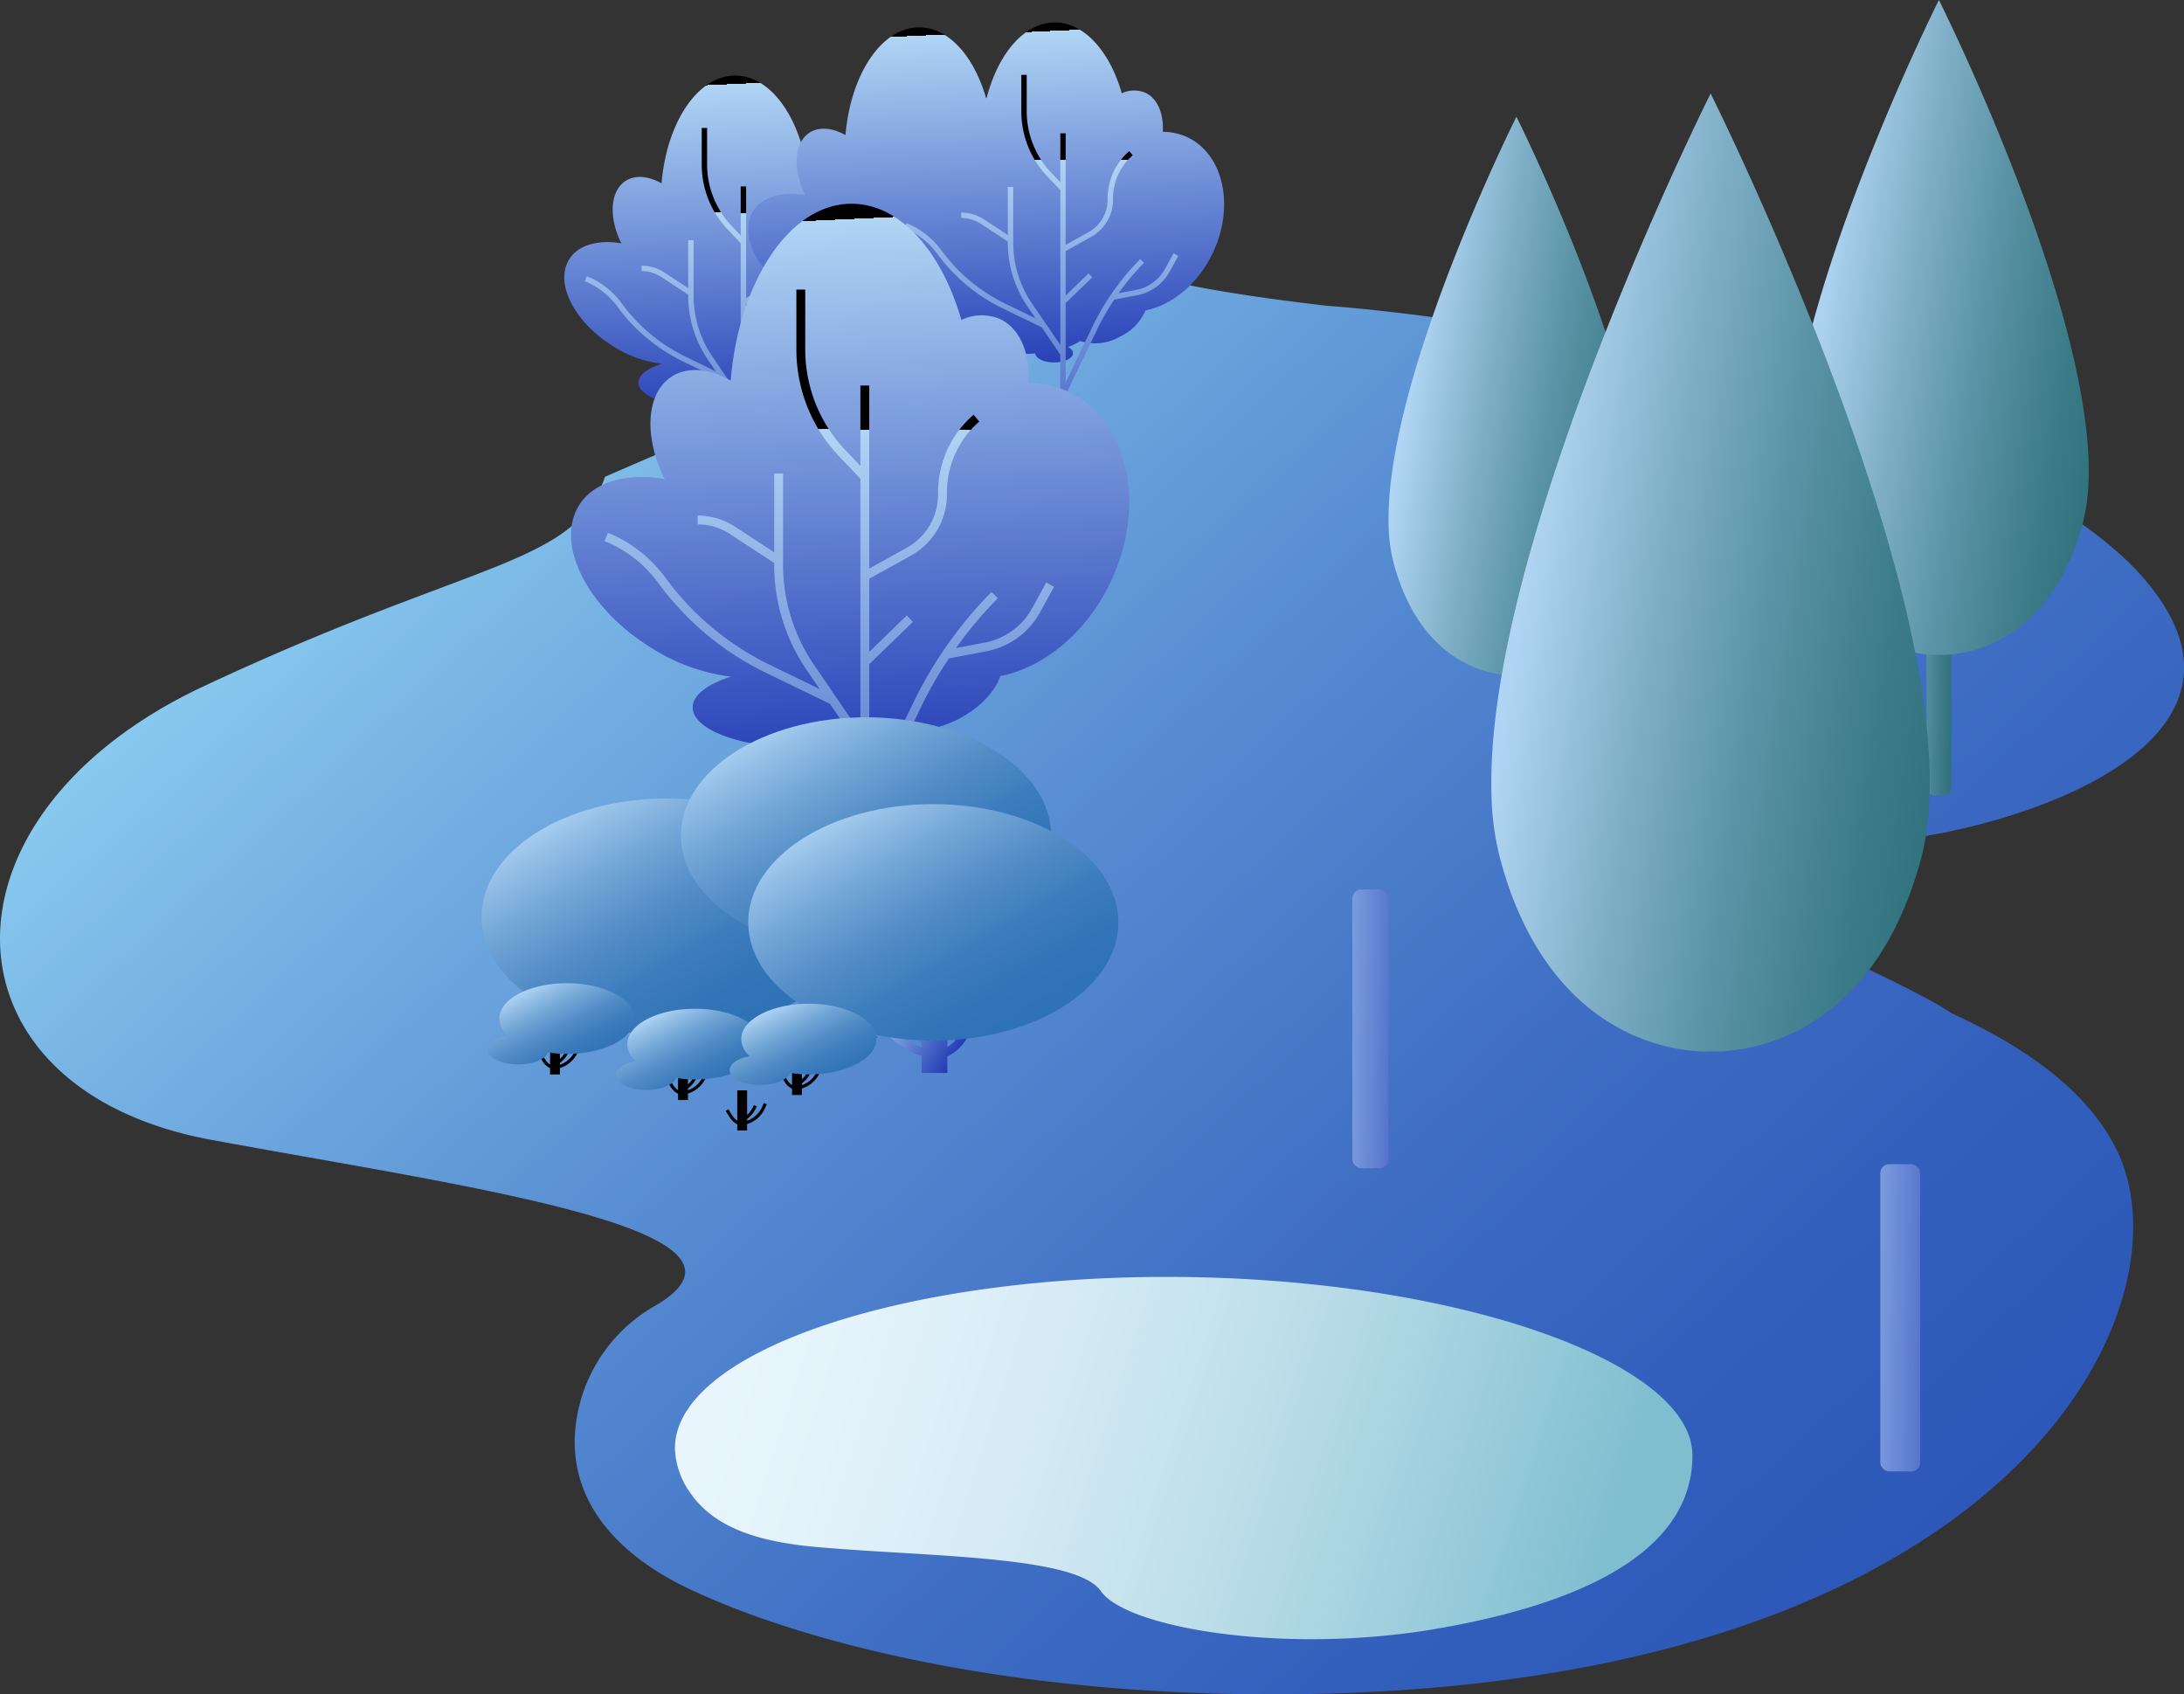 <svg xmlns="http://www.w3.org/2000/svg" xmlns:xlink="http://www.w3.org/1999/xlink" width="307.866" height="238.831" viewBox="0 0 307.866 238.831">
  <rect x="0" y="0" width="307.866" height="238.831" fill="#333333" stroke="none"/>
  <defs>
    <linearGradient id="linear-gradient" x1="0.071" y1="0.176" x2="0.963" y2="0.756" gradientUnits="objectBoundingBox">
      <stop offset="0.027" stop-color="#92d5f4"/>
      <stop offset="0.201" stop-color="#77b3e4"/>
      <stop offset="0.444" stop-color="#568bd1"/>
      <stop offset="0.667" stop-color="#3f6ec4"/>
      <stop offset="0.86" stop-color="#315dbb"/>
      <stop offset="1" stop-color="#2c57b9"/>
    </linearGradient>
    <linearGradient id="linear-gradient-2" x1="0.941" y1="0.545" x2="-0.034" y2="0.429" gradientUnits="objectBoundingBox">
      <stop offset="0" stop-color="#7ebecf"/>
      <stop offset="0.173" stop-color="#9ccddc"/>
      <stop offset="0.401" stop-color="#bedfea"/>
      <stop offset="0.619" stop-color="#d6ebf5"/>
      <stop offset="0.819" stop-color="#e4f3fb"/>
      <stop offset="0.986" stop-color="#eaf6fe"/>
    </linearGradient>
    <linearGradient id="linear-gradient-3" x1="2.599" y1="0.757" x2="-1.599" y2="0.243" gradientUnits="objectBoundingBox">
      <stop offset="0" stop-color="#176067"/>
      <stop offset="0.156" stop-color="#1b636a"/>
      <stop offset="0.319" stop-color="#276c76"/>
      <stop offset="0.484" stop-color="#3c7c89"/>
      <stop offset="0.651" stop-color="#5992a4"/>
      <stop offset="0.82" stop-color="#7fafc7"/>
      <stop offset="0.988" stop-color="#acd2f0"/>
      <stop offset="1" stop-color="#b0d5f4"/>
    </linearGradient>
    <linearGradient id="linear-gradient-4" x1="1.452" y1="0.807" x2="0.108" y2="0.401" xlink:href="#linear-gradient-3"/>
    <linearGradient id="linear-gradient-6" x1="1.452" y1="0.807" x2="0.108" y2="0.401" xlink:href="#linear-gradient-3"/>
    <linearGradient id="linear-gradient-7" x1="0.523" y1="1.042" x2="0.474" y2="0.027" gradientUnits="objectBoundingBox">
      <stop offset="0" stop-color="#223ab5"/>
      <stop offset="1" stop-color="#b0d5f4"/>
      <stop offset="1"/>
    </linearGradient>
    <linearGradient id="linear-gradient-8" x1="0.499" y1="1.032" x2="0.5" y2="0.185" xlink:href="#linear-gradient-7"/>
    <linearGradient id="linear-gradient-11" x1="0.523" y1="1.042" x2="0.474" y2="0.027" xlink:href="#linear-gradient-7"/>
    <linearGradient id="linear-gradient-19" x1="0.902" y1="0.686" x2="0.091" y2="0.189" xlink:href="#linear-gradient-7"/>
    <linearGradient id="linear-gradient-20" x1="0.852" y1="0.885" x2="0.13" y2="0.095" gradientUnits="objectBoundingBox">
      <stop offset="0" stop-color="#2e71b5"/>
      <stop offset="0.17" stop-color="#3274b7"/>
      <stop offset="0.347" stop-color="#3e7dbd"/>
      <stop offset="0.526" stop-color="#538dc7"/>
      <stop offset="0.708" stop-color="#70a4d5"/>
      <stop offset="0.89" stop-color="#95c0e7"/>
      <stop offset="1" stop-color="#b0d5f4"/>
      <stop offset="1"/>
    </linearGradient>
    <linearGradient id="linear-gradient-21" x1="0.902" y1="0.686" x2="0.091" y2="0.189" xlink:href="#linear-gradient-7"/>
    <linearGradient id="linear-gradient-23" x1="2.622" y1="0.76" x2="-1.622" y2="0.24" xlink:href="#linear-gradient-7"/>
    <linearGradient id="linear-gradient-27" x1="2.628" y1="0.761" x2="-1.628" y2="0.239" xlink:href="#linear-gradient-7"/>
    <linearGradient id="linear-gradient-29" x1="0.902" y1="0.686" x2="0.091" y2="0.189" xlink:href="#linear-gradient-7"/>
    <linearGradient id="linear-gradient-31" x1="25.505" y1="0.686" x2="24.693" y2="0.189" xlink:href="#linear-gradient-7"/>
    <linearGradient id="linear-gradient-32" x1="0.85" y1="0.956" x2="0.139" y2="0.187" xlink:href="#linear-gradient-20"/>
    <linearGradient id="linear-gradient-33" x1="19.956" y1="0.686" x2="19.144" y2="0.189" xlink:href="#linear-gradient-7"/>
    <linearGradient id="linear-gradient-34" x1="0.85" y1="0.956" x2="0.139" y2="0.187" xlink:href="#linear-gradient-20"/>
    <linearGradient id="linear-gradient-35" x1="22.624" y1="0.686" x2="21.812" y2="0.189" xlink:href="#linear-gradient-7"/>
    <linearGradient id="linear-gradient-37" x1="31.738" y1="0.686" x2="30.926" y2="0.189" xlink:href="#linear-gradient-7"/>
  </defs>
  <g id="Raggruppa_872" data-name="Raggruppa 872" transform="translate(-257.134 -3464.385)">
    <path id="Tracciato_1837" data-name="Tracciato 1837" d="M568.875,963.285c-3.126,11.524,3.291,20.637,15.335,26.345,15.787,7.482,45.174,15.177,84.493,14.864,101.6-.816,127.582-54.276,116.821-76.585-4.049-8.437-12.948-14.657-23.4-19.445-.939-.631-1.97-1.247-3.079-1.847-4.927-2.632-9.376-4.726-13.363-6.466-7.976-3.464-5.65-15.365,3.048-15.612h.262c17.2-.446,58.582-11.932,42.185-34.933-16.382-23.017-78.659-37.8-116.81-40.815h-.093c-9.592-1.108-16.628-2.232-21.678-3.356-25.28,4.711-57.4,17.428-80.245,27.451-1.432,4.233-3.941,6.9-8.1,9.284-.016.016-.047.016-.062.031-8.237,4.7-22.893,8.237-48.482,20.245-39.059,18.367-37.628,56.719,1.078,63.878,35.176,6.52,81.317,12.644,62.523,23.474a22.344,22.344,0,0,0-10.433,13.489Z" transform="translate(-229.942 2698.713)" fill="url(#linear-gradient)"/>
    <path id="Tracciato_1838" data-name="Tracciato 1838" d="M734.382,983.705c0,13.733-15.982,21.262-38,24.742-.154.016-.292.046-.447.061-20.707,3.034-41.476-.692-44.94-5.681-3.48-5.018-24.3-4.836-39.943-6.206-1.664-.144-3.215-.345-4.657-.592-5.1-.87-10.256-2.685-13.195-6.941a11.325,11.325,0,0,1-2.249-6.4c0-13.333,31.039-24.156,69.329-24.156C700.387,958.533,734.382,970.372,734.382,983.705Z" transform="translate(-238.676 2685.841)" fill="url(#linear-gradient-2)"/>
    <g id="Raggruppa_791" data-name="Raggruppa 791" transform="translate(452.863 3480.842)">
      <rect id="Rettangolo_31" data-name="Rettangolo 31" width="2.971" height="22.911" rx="0.965" transform="translate(16.539 72.77)" fill="url(#linear-gradient-3)"/>
      <path id="Tracciato_1839" data-name="Tracciato 1839" d="M736.1,842.92c-4.528,16.8-17.292,15.812-17.292,15.812s-7.837.607-13.409-7.214a20.883,20.883,0,0,1-1.609-2.637c-.283-.534-.551-1.1-.809-1.69s-.51-1.237-.745-1.909c-.258-.745-.5-1.529-.727-2.362a23.052,23.052,0,0,1-.72-5.362c-.34-12.568,6.5-31.34,11.848-44.006,3.381-8.007,6.171-13.563,6.171-13.563S741.079,824.431,736.1,842.92Z" transform="translate(-700.774 -779.989)" fill="url(#linear-gradient-4)"/>
    </g>
    <g id="Raggruppa_792" data-name="Raggruppa 792" transform="translate(509.319 3464.385)">
      <rect id="Rettangolo_32" data-name="Rettangolo 32" width="3.483" height="26.852" rx="1.131" transform="translate(19.384 85.286)" fill="url(#linear-gradient-3)"/>
      <path id="Tracciato_1840" data-name="Tracciato 1840" d="M803.812,835.776c-5.309,19.688-20.266,18.532-20.266,18.532s-9.185.711-15.716-8.456a24.6,24.6,0,0,1-1.886-3.09c-.332-.626-.645-1.289-.948-1.981s-.6-1.45-.872-2.237c-.3-.872-.588-1.792-.854-2.768a27.151,27.151,0,0,1-.844-6.284c-.4-14.731,7.621-36.731,13.887-51.575,3.962-9.384,7.232-15.9,7.232-15.9S809.651,814.107,803.812,835.776Z" transform="translate(-762.412 -762.021)" fill="url(#linear-gradient-6)"/>
    </g>
    <path id="Tracciato_1841" data-name="Tracciato 1841" d="M620.329,806.039c-2.08,4.456-5.782,7.45-9.53,8.2a7.221,7.221,0,0,1-3.687,3.732,6.863,6.863,0,0,1-5.53.579,7.33,7.33,0,0,1-1.7.845,1.075,1.075,0,0,1,.693.876c0,.716-1.189,1.3-2.659,1.3-1.44,0-2.62-.564-2.659-1.265-.563.038-1.15.061-1.744.061-5.05,0-9.141-1.539-9.141-3.444,0-1.066,1.287-2.019,3.306-2.642a16.561,16.561,0,0,1-7.023-2.576c-5.416-3.42-8.112-8.866-6.025-12.173,1.287-2.033,4.1-2.772,7.336-2.231-1.805-3.619-1.615-7.367.6-8.8,1.378-.884,3.245-.686,5.065.343.732-8.585,5.1-15.189,10.39-15.189,4.145,0,7.732,4.068,9.43,9.979a4.085,4.085,0,0,1,3.284-.092c1.744.784,2.628,2.933,2.506,5.522a8.269,8.269,0,0,1,3.428.755C621.761,792.191,623.4,799.458,620.329,806.039Z" transform="translate(-237.245 2701.385)" fill="url(#linear-gradient-7)"/>
    <path id="Tracciato_1842" data-name="Tracciato 1842" d="M615.681,807.236l-1.2,2.194a6.655,6.655,0,0,1-4.609,3.351l-3.214.61a33.622,33.622,0,0,0-2.438,4.258l-4.41,9.178v16.507c0,2.172.732,2.636.732,2.636h-2.225s.731-.457.731-2.636v-22.2l-2.62-3.839-5.545-2.689a24.9,24.9,0,0,1-9.2-7.7,10.7,10.7,0,0,0-4.6-3.588l.282-.709a11.459,11.459,0,0,1,4.936,3.847,24.11,24.11,0,0,0,8.92,7.465l4.334,2.11-1.1-1.622a16.013,16.013,0,0,1-2.8-9.072v-.137l-3.794-2.483a5.079,5.079,0,0,0-2.781-.831v-.762a5.908,5.908,0,0,1,3.2.953l3.375,2.209v-6.764h.761v7.816a15.214,15.214,0,0,0,2.674,8.638l3.969,5.811V797.957l-1.82-1.911a13.314,13.314,0,0,1-3.679-9.2V781.71h.761v5.134a12.559,12.559,0,0,0,3.467,8.677l1.271,1.333v-6.9h.762v15.723l3.215-1.782a5.236,5.236,0,0,0,2.7-4.57v-.183a8.793,8.793,0,0,1,3.046-6.672l.5.579a8.051,8.051,0,0,0-2.781,6.094v.183a6.011,6.011,0,0,1-3.092,5.241l-3.58,1.988v6.277l3.222-3.123.526.549-3.748,3.633V825.06l3.725-7.747a35.628,35.628,0,0,1,6.78-9.629l.54.534a34.859,34.859,0,0,0-3.6,4.281l2.468-.465a5.912,5.912,0,0,0,4.083-2.97l1.2-2.194Z" transform="translate(-237.51 2700.708)" fill="url(#linear-gradient-8)"/>
    <path id="Tracciato_1843" data-name="Tracciato 1843" d="M648.638,798.614c-2.08,4.456-5.782,7.45-9.529,8.2a7.223,7.223,0,0,1-3.687,3.732,6.863,6.863,0,0,1-5.53.579,7.332,7.332,0,0,1-1.7.845,1.075,1.075,0,0,1,.693.876c0,.716-1.189,1.3-2.659,1.3-1.44,0-2.62-.564-2.658-1.265-.564.038-1.15.06-1.745.06-5.05,0-9.141-1.538-9.141-3.443,0-1.066,1.288-2.019,3.306-2.643a16.54,16.54,0,0,1-7.023-2.575c-5.417-3.42-8.113-8.866-6.026-12.173,1.288-2.033,4.1-2.773,7.336-2.231-1.805-3.619-1.615-7.367.6-8.8,1.378-.884,3.245-.686,5.066.343.731-8.585,5.1-15.189,10.389-15.189,4.145,0,7.732,4.068,9.431,9.979a4.083,4.083,0,0,1,3.283-.092c1.745.784,2.628,2.933,2.506,5.522a8.267,8.267,0,0,1,3.428.755C650.07,784.766,651.707,792.033,648.638,798.614Z" transform="translate(-239.625 2702.01)" fill="url(#linear-gradient-7)"/>
    <path id="Tracciato_1844" data-name="Tracciato 1844" d="M643.99,799.811l-1.2,2.194a6.656,6.656,0,0,1-4.609,3.351l-3.214.61a33.622,33.622,0,0,0-2.438,4.258l-4.41,9.178v16.507c0,2.172.732,2.636.732,2.636h-2.225s.731-.457.731-2.636V813.7l-2.62-3.839-5.546-2.689a24.888,24.888,0,0,1-9.2-7.7,10.7,10.7,0,0,0-4.6-3.588l.282-.709a11.459,11.459,0,0,1,4.936,3.847,24.109,24.109,0,0,0,8.92,7.465l4.334,2.11-1.1-1.622a16.013,16.013,0,0,1-2.8-9.072v-.137l-3.794-2.483a5.079,5.079,0,0,0-2.781-.831v-.762a5.908,5.908,0,0,1,3.2.953l3.375,2.209v-6.764h.761v7.816a15.215,15.215,0,0,0,2.674,8.638l3.969,5.812V790.532l-1.82-1.911a13.314,13.314,0,0,1-3.679-9.2v-5.134h.761v5.134a12.558,12.558,0,0,0,3.467,8.676l1.271,1.333v-6.9h.762v15.723l3.215-1.782a5.236,5.236,0,0,0,2.7-4.57v-.183a8.791,8.791,0,0,1,3.047-6.672l.495.579a8.05,8.05,0,0,0-2.78,6.094v.183a6.012,6.012,0,0,1-3.093,5.241l-3.58,1.988V805.4l3.222-3.123.526.549-3.748,3.633v11.175l3.725-7.747a35.631,35.631,0,0,1,6.78-9.629l.54.534a35,35,0,0,0-3.595,4.28l2.467-.464a5.912,5.912,0,0,0,4.083-2.97l1.2-2.194Z" transform="translate(-239.89 2701.333)" fill="url(#linear-gradient-8)"/>
    <path id="Tracciato_1845" data-name="Tracciato 1845" d="M669.525,797.866c-2.08,4.456-5.782,7.45-9.529,8.2a7.22,7.22,0,0,1-3.687,3.732,6.853,6.853,0,0,1-5.529.579,7.357,7.357,0,0,1-1.7.845c.434.229.693.533.693.877,0,.715-1.189,1.3-2.659,1.3-1.44,0-2.62-.564-2.658-1.265-.564.038-1.15.061-1.745.061-5.05,0-9.141-1.539-9.141-3.443,0-1.067,1.288-2.019,3.306-2.643a16.552,16.552,0,0,1-7.023-2.575c-5.417-3.42-8.113-8.867-6.026-12.173,1.288-2.034,4.1-2.772,7.336-2.232-1.805-3.618-1.615-7.366.6-8.8,1.378-.883,3.245-.685,5.066.343.731-8.584,5.1-15.189,10.39-15.189,4.144,0,7.731,4.068,9.43,9.979a4.083,4.083,0,0,1,3.283-.092c1.745.785,2.628,2.933,2.506,5.523a8.249,8.249,0,0,1,3.428.754C670.957,784.019,672.594,791.285,669.525,797.866Z" transform="translate(-241.381 2702.072)" fill="url(#linear-gradient-11)"/>
    <path id="Tracciato_1846" data-name="Tracciato 1846" d="M664.877,799.063l-1.2,2.194a6.659,6.659,0,0,1-4.608,3.352l-3.215.609a33.5,33.5,0,0,0-2.437,4.258L649,818.654v16.508c0,2.171.732,2.635.732,2.635h-2.225s.732-.457.732-2.635v-22.2l-2.62-3.84-5.546-2.689a24.881,24.881,0,0,1-9.2-7.7,10.708,10.708,0,0,0-4.6-3.588l.282-.708a11.457,11.457,0,0,1,4.936,3.846,24.113,24.113,0,0,0,8.92,7.466l4.334,2.109-1.1-1.622a16.013,16.013,0,0,1-2.8-9.072v-.137l-3.794-2.483a5.076,5.076,0,0,0-2.78-.831v-.761a5.911,5.911,0,0,1,3.2.952l3.375,2.209v-6.764h.761v7.816a15.209,15.209,0,0,0,2.674,8.638l3.969,5.812V789.784l-1.821-1.911a13.314,13.314,0,0,1-3.679-9.2v-5.134h.762v5.134a12.558,12.558,0,0,0,3.466,8.676l1.272,1.333v-6.9H649V797.5l3.215-1.782a5.235,5.235,0,0,0,2.7-4.57v-.183a8.794,8.794,0,0,1,3.047-6.672l.495.579a8.051,8.051,0,0,0-2.78,6.094v.183a6.012,6.012,0,0,1-3.093,5.241L649,798.378v6.276l3.222-3.122.526.548L649,805.712v11.175l3.725-7.747a35.609,35.609,0,0,1,6.78-9.628l.54.533a35,35,0,0,0-3.595,4.281l2.468-.464A5.91,5.91,0,0,0,663,800.891l1.2-2.194Z" transform="translate(-241.646 2701.395)" fill="url(#linear-gradient-8)"/>
    <path id="Tracciato_1847" data-name="Tracciato 1847" d="M706.6,842.64c-4.2,9.007-11.686,15.058-19.261,16.566-.924,2.74-3.649,5.635-7.452,7.544-4.142,2.063-8.421,2.4-11.177,1.17a14.835,14.835,0,0,1-3.434,1.709,2.175,2.175,0,0,1,1.4,1.771c0,1.447-2.4,2.633-5.374,2.633-2.91,0-5.3-1.139-5.373-2.556-1.139.077-2.325.124-3.526.124-10.207,0-18.475-3.111-18.475-6.959,0-2.155,2.6-4.08,6.682-5.343a33.456,33.456,0,0,1-14.195-5.2c-10.946-6.912-16.4-17.921-12.178-24.6,2.6-4.111,8.283-5.6,14.826-4.511-3.649-7.314-3.263-14.888,1.216-17.783,2.787-1.786,6.559-1.386,10.239.692,1.477-17.351,10.315-30.7,21-30.7,8.375,0,15.627,8.222,19.06,20.169a8.259,8.259,0,0,1,6.636-.185c3.525,1.585,5.311,5.928,5.065,11.162a16.694,16.694,0,0,1,6.928,1.524C709.5,814.65,712.809,829.338,706.6,842.64Z" transform="translate(-240.515 2701.088)" fill="url(#linear-gradient-11)"/>
    <path id="Tracciato_1848" data-name="Tracciato 1848" d="M697.21,845.058l-2.433,4.434a13.454,13.454,0,0,1-9.315,6.774l-6.5,1.232a67.8,67.8,0,0,0-4.927,8.606l-8.915,18.553V918.02c0,4.387,1.478,5.327,1.478,5.327h-4.5s1.478-.924,1.478-5.327V873.14l-5.3-7.76-11.209-5.434a50.29,50.29,0,0,1-18.6-15.566,21.638,21.638,0,0,0-9.3-7.251l.57-1.432a23.157,23.157,0,0,1,9.976,7.775,48.746,48.746,0,0,0,18.029,15.088l8.76,4.265-2.232-3.279a32.363,32.363,0,0,1-5.666-18.337v-.278l-7.667-5.019a10.273,10.273,0,0,0-5.619-1.678v-1.54a11.954,11.954,0,0,1,6.466,1.924l6.82,4.465V825.412h1.54v15.8a30.738,30.738,0,0,0,5.4,17.458l8.022,11.748v-44.11l-3.679-3.864a26.911,26.911,0,0,1-7.436-18.6V793.466h1.54v10.376a25.381,25.381,0,0,0,7.005,17.536l2.571,2.695V810.124h1.54V841.9l6.5-3.6a10.583,10.583,0,0,0,5.451-9.238v-.369A17.774,17.774,0,0,1,683.23,815.2l1,1.171a16.272,16.272,0,0,0-5.619,12.317v.369a12.148,12.148,0,0,1-6.251,10.593l-7.236,4.018v12.686l6.512-6.312,1.062,1.108-7.575,7.345v22.586l7.529-15.658a72.014,72.014,0,0,1,13.7-19.461l1.094,1.077a70.725,70.725,0,0,0-7.267,8.653l4.988-.939a11.952,11.952,0,0,0,8.252-6l2.433-4.434Z" transform="translate(-241.05 2699.72)" fill="url(#linear-gradient-8)"/>
    <path id="Tracciato_1849" data-name="Tracciato 1849" d="M651.11,846.512c-3.413,7.313-9.487,12.225-15.637,13.449-.75,2.225-2.963,4.575-6.051,6.125-3.362,1.675-6.837,1.95-9.074.95a12.031,12.031,0,0,1-2.788,1.388,1.767,1.767,0,0,1,1.138,1.438c0,1.174-1.95,2.137-4.363,2.137-2.362,0-4.3-.925-4.362-2.075-.925.062-1.888.1-2.863.1-8.287,0-15-2.525-15-5.649,0-1.75,2.112-3.313,5.425-4.338a27.149,27.149,0,0,1-11.525-4.225c-8.887-5.612-13.312-14.549-9.887-19.974,2.113-3.337,6.726-4.549,12.038-3.662-2.963-5.937-2.651-12.087.987-14.437,2.262-1.451,5.324-1.126,8.312.562,1.2-14.088,8.374-24.925,17.049-24.925,6.8,0,12.687,6.675,15.474,16.375a6.707,6.707,0,0,1,5.387-.15c2.863,1.288,4.313,4.812,4.112,9.062a13.542,13.542,0,0,1,5.625,1.238C653.46,823.788,656.147,835.712,651.11,846.512Z" transform="translate(-237.332 2699.727)" fill="url(#linear-gradient-11)"/>
    <path id="Tracciato_1850" data-name="Tracciato 1850" d="M643.484,848.475l-1.976,3.6a10.924,10.924,0,0,1-7.562,5.5l-5.275,1a55.042,55.042,0,0,0-4,6.988l-7.238,15.061V907.71c0,3.563,1.2,4.325,1.2,4.325h-3.65s1.2-.749,1.2-4.325V871.274l-4.3-6.3-9.1-4.412a40.845,40.845,0,0,1-15.1-12.637,17.562,17.562,0,0,0-7.55-5.888l.463-1.162a18.81,18.81,0,0,1,8.1,6.312,39.575,39.575,0,0,0,14.636,12.25l7.113,3.462-1.813-2.663a26.27,26.27,0,0,1-4.6-14.887v-.224l-6.225-4.075a8.338,8.338,0,0,0-4.562-1.363v-1.249A9.7,9.7,0,0,1,598.5,840l5.538,3.625v-11.1h1.249V845.35a24.962,24.962,0,0,0,4.387,14.175l6.513,9.537V833.25l-2.988-3.137a21.85,21.85,0,0,1-6.038-15.1v-8.425h1.25v8.425a20.6,20.6,0,0,0,5.688,14.237l2.087,2.187V820.113h1.249v25.8l5.275-2.926a8.591,8.591,0,0,0,4.425-7.5v-.3a14.428,14.428,0,0,1,5-10.949l.812.95a13.208,13.208,0,0,0-4.562,10v.3a9.863,9.863,0,0,1-5.075,8.6l-5.875,3.262v10.3l5.288-5.125.863.9-6.15,5.963v18.337l6.113-12.712a58.478,58.478,0,0,1,11.124-15.8l.888.876a57.43,57.43,0,0,0-5.9,7.024l4.05-.762a9.7,9.7,0,0,0,6.7-4.875l1.976-3.6Z" transform="translate(-237.767 2698.616)" fill="url(#linear-gradient-8)"/>
    <path id="Tracciato_1851" data-name="Tracciato 1851" d="M600.673,843.643c-2.508,5.374-6.972,8.984-11.492,9.885a8.711,8.711,0,0,1-4.447,4.5c-2.471,1.231-5.025,1.433-6.669.7a8.878,8.878,0,0,1-2.049,1.019,1.3,1.3,0,0,1,.836,1.057c0,.863-1.433,1.571-3.207,1.571-1.736,0-3.16-.681-3.206-1.525-.68.046-1.388.073-2.1.073-6.091,0-11.024-1.856-11.024-4.153,0-1.286,1.552-2.434,3.987-3.187a19.963,19.963,0,0,1-8.469-3.1c-6.532-4.124-9.784-10.693-7.267-14.68,1.552-2.453,4.942-3.344,8.847-2.692-2.177-4.363-1.948-8.883.725-10.61,1.663-1.066,3.914-.827,6.109.413.882-10.353,6.155-18.317,12.531-18.317,5,0,9.324,4.906,11.373,12.034a4.931,4.931,0,0,1,3.959-.111c2.1.947,3.169,3.537,3.023,6.661a9.953,9.953,0,0,1,4.134.91C602.4,826.941,604.375,835.706,600.673,843.643Z" transform="translate(-234.788 2698.784)" fill="url(#linear-gradient-11)"/>
    <path id="Tracciato_1852" data-name="Tracciato 1852" d="M595.068,845.085l-1.452,2.646a8.027,8.027,0,0,1-5.558,4.042l-3.877.735a40.582,40.582,0,0,0-2.939,5.135l-5.319,11.07V888.62c0,2.618.881,3.178.881,3.178h-2.682s.882-.551.882-3.178V861.842l-3.161-4.63-6.688-3.243a30.017,30.017,0,0,1-11.1-9.287,12.907,12.907,0,0,0-5.549-4.327l.34-.854a13.825,13.825,0,0,1,5.953,4.639,29.082,29.082,0,0,0,10.757,9l5.227,2.544-1.332-1.957a19.3,19.3,0,0,1-3.382-10.941v-.166l-4.574-2.994a6.124,6.124,0,0,0-3.353-1v-.919a7.132,7.132,0,0,1,3.858,1.149l4.069,2.664v-8.158h.919v9.426a18.341,18.341,0,0,0,3.225,10.418l4.787,7.01V833.9l-2.2-2.306a16.055,16.055,0,0,1-4.437-11.1V814.3h.919v6.192a15.143,15.143,0,0,0,4.18,10.464L575,832.564v-8.323h.919V843.2l3.876-2.15a6.313,6.313,0,0,0,3.252-5.512v-.22a10.6,10.6,0,0,1,3.675-8.048l.6.7a9.707,9.707,0,0,0-3.353,7.349v.22a7.25,7.25,0,0,1-3.73,6.321l-4.318,2.4v7.569l3.885-3.766.634.661-4.519,4.382v13.477l4.492-9.342a42.981,42.981,0,0,1,8.176-11.612l.652.643a42.149,42.149,0,0,0-4.336,5.163l2.976-.561a7.126,7.126,0,0,0,4.924-3.583l1.452-2.645Z" transform="translate(-235.108 2697.968)" fill="url(#linear-gradient-8)"/>
    <g id="Raggruppa_799" data-name="Raggruppa 799" transform="translate(342.224 3600.055)">
      <path id="Tracciato_1853" data-name="Tracciato 1853" d="M595.08,917.722l-1.632,2.54a6.506,6.506,0,0,1-2.617,2.34v2.309H587.2v-2.37a10.758,10.758,0,0,1-6.682-6.051l-.539-1.263,1.078-.446.523,1.262a9.476,9.476,0,0,0,5.62,5.266v-.647l-.154-.123A10.851,10.851,0,0,1,583.672,916l1.078-.416a9.393,9.393,0,0,0,2.448,3.572v-9.007h3.633v11.131a5.313,5.313,0,0,0,1.632-1.631l1.647-2.556Z" transform="translate(-579.977 -910.146)" fill="url(#linear-gradient-19)"/>
    </g>
    <ellipse id="Ellisse_31" data-name="Ellisse 31" cx="26.089" cy="16.662" rx="26.089" ry="16.662" transform="translate(325.014 3576.94)" fill="url(#linear-gradient-20)"/>
    <g id="Raggruppa_801" data-name="Raggruppa 801" transform="translate(370.333 3588.608)">
      <path id="Tracciato_1854" data-name="Tracciato 1854" d="M625.77,905.223l-1.632,2.54a6.506,6.506,0,0,1-2.617,2.34v2.31h-3.633v-2.371a10.758,10.758,0,0,1-6.682-6.051l-.539-1.262,1.078-.447.523,1.262a9.476,9.476,0,0,0,5.62,5.266v-.647l-.154-.123a10.846,10.846,0,0,1-3.372-4.542l1.078-.416a9.394,9.394,0,0,0,2.448,3.572v-9.006h3.633v11.131a5.328,5.328,0,0,0,1.632-1.632l1.647-2.555Z" transform="translate(-610.667 -897.648)" fill="url(#linear-gradient-21)"/>
    </g>
    <ellipse id="Ellisse_32" data-name="Ellisse 32" cx="26.089" cy="16.662" rx="26.089" ry="16.662" transform="translate(353.124 3565.493)" fill="url(#linear-gradient-20)"/>
    <g id="Raggruppa_803" data-name="Raggruppa 803" transform="translate(419.411 3464.999)">
      <rect id="Rettangolo_33" data-name="Rettangolo 33" width="5.095" height="39.283" rx="1.239" transform="translate(28.358 124.768)" fill="url(#linear-gradient-23)"/>
      <path id="Tracciato_1855" data-name="Tracciato 1855" d="M724.814,870.591c-7.765,28.8-29.647,27.11-29.647,27.11s-13.437,1.04-22.991-12.369a35.9,35.9,0,0,1-2.76-4.521c-.485-.915-.943-1.886-1.387-2.9s-.874-2.121-1.276-3.273c-.443-1.276-.86-2.62-1.247-4.049a39.6,39.6,0,0,1-1.235-9.194c-.583-21.549,11.149-53.734,20.315-75.45,5.8-13.728,10.581-23.255,10.581-23.255S733.356,838.891,724.814,870.591Z" transform="translate(-664.25 -762.692)" fill="url(#linear-gradient-4)"/>
    </g>
    <g id="Raggruppa_804" data-name="Raggruppa 804" transform="translate(467.353 3477.57)">
      <rect id="Rettangolo_34" data-name="Rettangolo 34" width="5.095" height="39.283" rx="1.239" transform="translate(28.358 124.768)" fill="url(#linear-gradient-23)"/>
      <path id="Tracciato_1856" data-name="Tracciato 1856" d="M777.157,884.316c-7.765,28.8-29.647,27.11-29.647,27.11s-13.437,1.04-22.991-12.369a35.891,35.891,0,0,1-2.76-4.521c-.485-.915-.943-1.886-1.387-2.9s-.874-2.121-1.276-3.273c-.443-1.276-.859-2.62-1.247-4.049a39.593,39.593,0,0,1-1.235-9.194c-.583-21.549,11.149-53.734,20.315-75.45,5.8-13.728,10.581-23.255,10.581-23.255S785.7,852.616,777.157,884.316Z" transform="translate(-716.593 -776.417)" fill="url(#linear-gradient-4)"/>
    </g>
    <g id="Raggruppa_805" data-name="Raggruppa 805" transform="translate(490.929 3490.931)">
      <rect id="Rettangolo_35" data-name="Rettangolo 35" width="5.617" height="43.308" rx="1.239" transform="translate(31.263 137.553)" fill="url(#linear-gradient-27)"/>
      <path id="Tracciato_1857" data-name="Tracciato 1857" d="M809.1,909.96c-8.561,31.753-32.685,29.887-32.685,29.887s-14.814,1.147-25.347-13.636a39.48,39.48,0,0,1-3.043-4.984c-.535-1.008-1.04-2.079-1.529-3.195-.489-1.131-.963-2.339-1.407-3.608-.489-1.407-.947-2.89-1.376-4.464a43.71,43.71,0,0,1-1.36-10.137c-.642-23.757,12.292-59.241,22.4-83.182C771.144,801.507,776.418,791,776.418,791S818.521,875.011,809.1,909.96Z" transform="translate(-742.334 -791.004)" fill="url(#linear-gradient-4)"/>
    </g>
    <g id="Raggruppa_806" data-name="Raggruppa 806" transform="translate(379.819 3600.849)">
      <path id="Tracciato_1858" data-name="Tracciato 1858" d="M636.127,918.588l-1.632,2.54a6.506,6.506,0,0,1-2.617,2.34v2.31h-3.633v-2.371a10.758,10.758,0,0,1-6.682-6.051l-.539-1.262,1.078-.447.523,1.262a9.476,9.476,0,0,0,5.62,5.266v-.647l-.154-.123a10.846,10.846,0,0,1-3.372-4.542l1.078-.416a9.393,9.393,0,0,0,2.448,3.572v-9.006h3.633v11.131a5.325,5.325,0,0,0,1.632-1.632l1.647-2.555Z" transform="translate(-621.024 -911.013)" fill="url(#linear-gradient-29)"/>
    </g>
    <ellipse id="Ellisse_33" data-name="Ellisse 33" cx="26.089" cy="16.662" rx="26.089" ry="16.662" transform="translate(362.61 3577.734)" fill="url(#linear-gradient-20)"/>
    <g id="Raggruppa_808" data-name="Raggruppa 808" transform="translate(351.092 3613.776)">
      <path id="Tracciato_1859" data-name="Tracciato 1859" d="M589.66,928.03l.626.974a2.5,2.5,0,0,0,1,.9v.885h1.392v-.909a4.124,4.124,0,0,0,2.561-2.319l.207-.484-.413-.17-.2.484a3.631,3.631,0,0,1-2.154,2.018v-.247l.06-.048a4.164,4.164,0,0,0,1.292-1.74l-.413-.159a3.6,3.6,0,0,1-.939,1.368v-3.452h-1.392v4.267a2.049,2.049,0,0,1-.626-.626l-.632-.98Z" transform="translate(-589.66 -925.127)" fill="url(#linear-gradient-31)"/>
    </g>
    <path id="Tracciato_1860" data-name="Tracciato 1860" d="M602.521,922.257c0,2.74-4.265,4.972-9.516,4.972a14.943,14.943,0,0,1-2.664-.215c-.354.97-2.109,1.694-4.218,1.694-2.356,0-4.28-.924-4.28-2.078,0-.909,1.185-1.679,2.832-1.956a3.313,3.313,0,0,1-1.2-2.417c0-2.756,4.265-4.989,9.53-4.989S602.521,919.5,602.521,922.257Z" transform="translate(-237.91 2689.31)" fill="url(#linear-gradient-32)"/>
    <g id="Raggruppa_810" data-name="Raggruppa 810" transform="translate(367.154 3613.067)">
      <path id="Tracciato_1861" data-name="Tracciato 1861" d="M607.2,927.256l.626.974a2.5,2.5,0,0,0,1,.9v.886h1.392V929.1a4.128,4.128,0,0,0,2.562-2.319l.206-.485-.413-.171-.2.484a3.631,3.631,0,0,1-2.154,2.018v-.247l.06-.048a4.162,4.162,0,0,0,1.292-1.741l-.413-.159a3.593,3.593,0,0,1-.939,1.369v-3.452h-1.392v4.266a2.038,2.038,0,0,1-.626-.625l-.632-.979Z" transform="translate(-607.196 -924.353)" fill="url(#linear-gradient-33)"/>
    </g>
    <path id="Tracciato_1862" data-name="Tracciato 1862" d="M620.057,921.482c0,2.741-4.265,4.973-9.515,4.973a14.958,14.958,0,0,1-2.664-.215c-.354.97-2.108,1.694-4.218,1.694-2.356,0-4.28-.924-4.28-2.079,0-.909,1.185-1.678,2.833-1.956a3.308,3.308,0,0,1-1.2-2.417c0-2.755,4.265-4.988,9.531-4.988C615.791,916.494,620.057,918.727,620.057,921.482Z" transform="translate(-239.385 2689.375)" fill="url(#linear-gradient-34)"/>
    <g id="Raggruppa_812" data-name="Raggruppa 812" transform="translate(359.431 3618.078)">
      <path id="Tracciato_1863" data-name="Tracciato 1863" d="M598.764,932.727l.626.974a2.5,2.5,0,0,0,1,.9v.885h1.392v-.909a4.121,4.121,0,0,0,2.561-2.319l.207-.484-.413-.171-.2.484a3.633,3.633,0,0,1-2.154,2.019v-.248l.06-.047a4.173,4.173,0,0,0,1.292-1.741l-.413-.159a3.608,3.608,0,0,1-.939,1.369v-3.452h-1.392v4.266a2.039,2.039,0,0,1-.626-.626l-.632-.98Z" transform="translate(-598.764 -929.824)" fill="url(#linear-gradient-35)"/>
    </g>
    <path id="Tracciato_1864" data-name="Tracciato 1864" d="M611.625,926.953c0,2.74-4.265,4.973-9.516,4.973a14.942,14.942,0,0,1-2.663-.215c-.354.97-2.109,1.694-4.218,1.694-2.356,0-4.28-.924-4.28-2.078,0-.909,1.185-1.678,2.832-1.956a3.312,3.312,0,0,1-1.2-2.417c0-2.756,4.265-4.988,9.53-4.988S611.625,924.2,611.625,926.953Z" transform="translate(-238.676 2688.915)" fill="url(#linear-gradient-32)"/>
    <g id="Raggruppa_814" data-name="Raggruppa 814" transform="translate(333.048 3610.178)">
      <path id="Tracciato_1865" data-name="Tracciato 1865" d="M569.959,924.1l.626.974a2.5,2.5,0,0,0,1,.9v.886h1.392v-.91a4.119,4.119,0,0,0,2.561-2.319l.207-.484-.413-.171-.2.484a3.633,3.633,0,0,1-2.154,2.019v-.248l.06-.047a4.161,4.161,0,0,0,1.292-1.741l-.413-.159a3.594,3.594,0,0,1-.939,1.369V921.2h-1.392v4.266a2.039,2.039,0,0,1-.626-.626l-.632-.979Z" transform="translate(-569.959 -921.198)" fill="url(#linear-gradient-37)"/>
    </g>
    <path id="Tracciato_1866" data-name="Tracciato 1866" d="M582.82,918.327c0,2.74-4.266,4.973-9.516,4.973a14.947,14.947,0,0,1-2.663-.216c-.354.97-2.109,1.694-4.218,1.694-2.356,0-4.28-.923-4.28-2.078,0-.909,1.185-1.678,2.832-1.956a3.312,3.312,0,0,1-1.2-2.417c0-2.756,4.265-4.988,9.53-4.988S582.82,915.571,582.82,918.327Z" transform="translate(-236.254 2689.641)" fill="url(#linear-gradient-32)"/>
  </g>
</svg>
